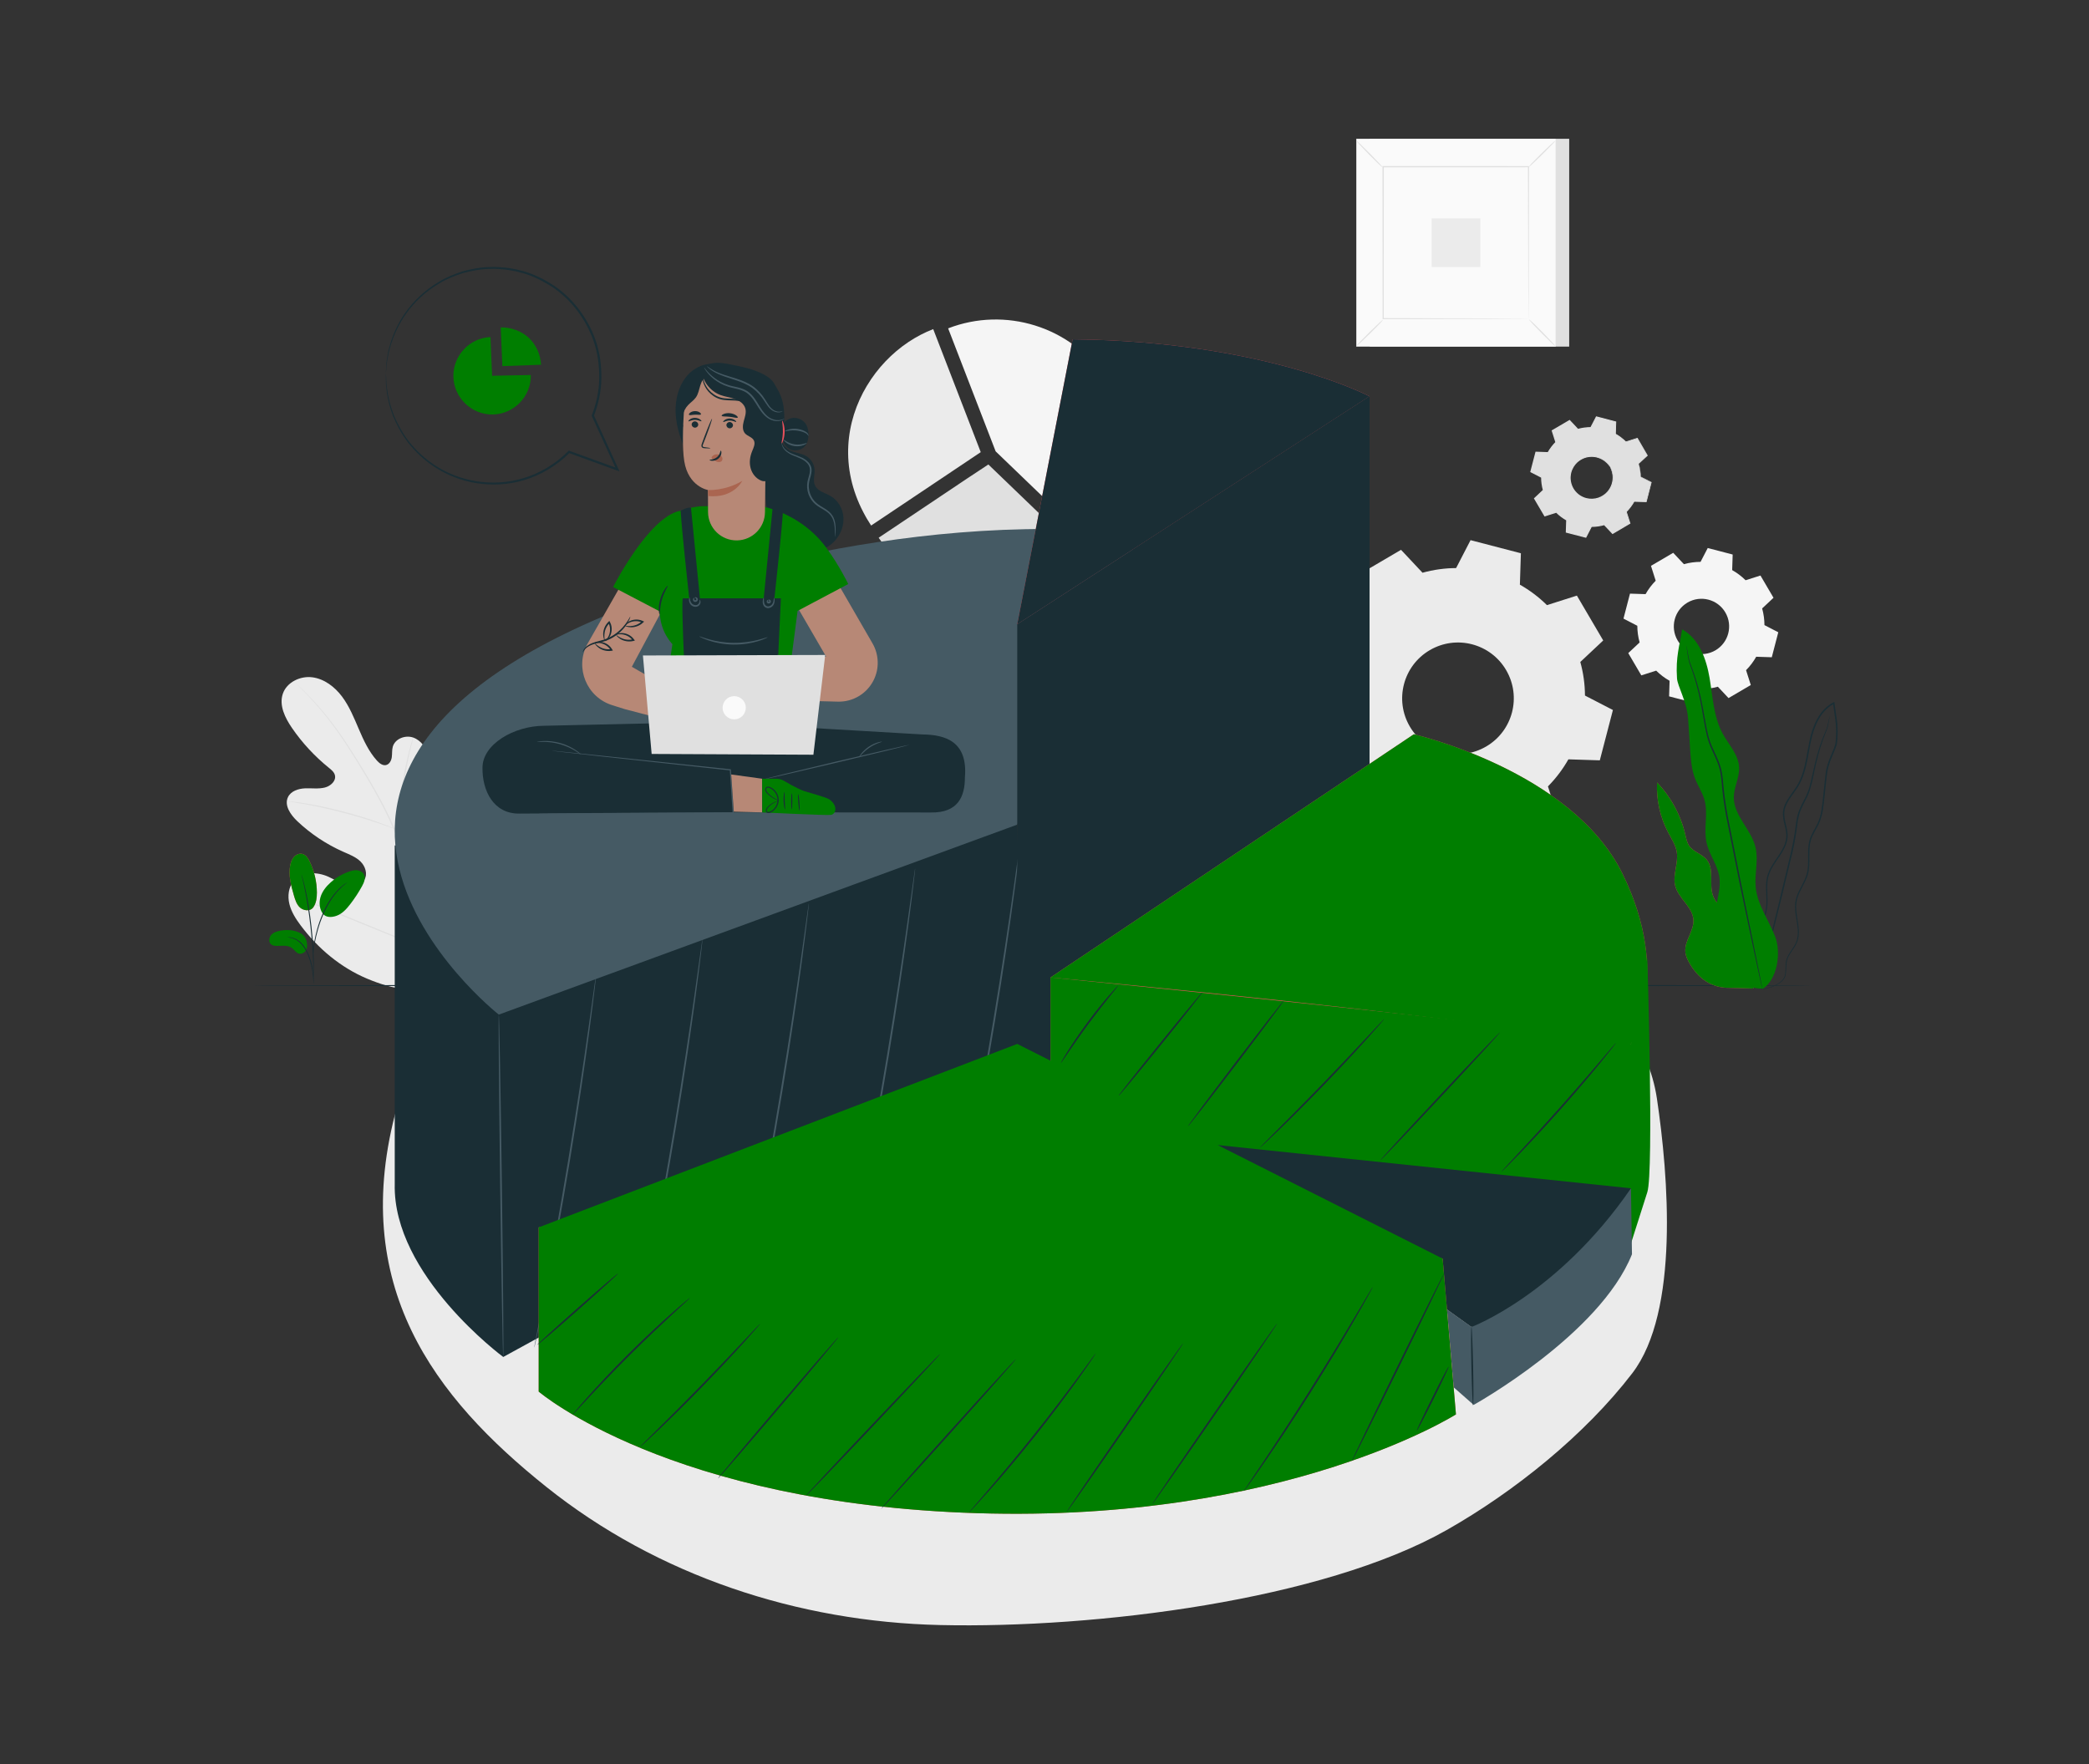 <?xml version="1.0" encoding="UTF-8"?>
<svg id="Layer_1" data-name="Layer 1" xmlns="http://www.w3.org/2000/svg" viewBox="0 0 752 635">
  <rect x="0" y="0" width="752" height="635" fill="#333333" stroke="none"/>
  <defs>
    <style>
      .cls-1 {
        fill: #e8505b;
      }

      .cls-2 {
        fill: #fafafa;
      }

      .cls-3 {
        fill: #aa6550;
      }

      .cls-4 {
        fill: #e0e0e0;
      }

      .cls-5 {
        fill: #455a64;
      }

      .cls-6 {
        fill: #007e00;
      }

      .cls-7 {
        fill: #b78876;
      }

      .cls-8 {
        fill: #1a2e35;
      }

      .cls-9, .cls-10 {
        fill: #ebebeb;
      }

      .cls-9, .cls-11 {
        fill-rule: evenodd;
      }

      .cls-11, .cls-12 {
        fill: #f5f5f5;
      }
    </style>
  </defs>
  <g>
    <g>
      <path class="cls-4" d="M348.25,172.18l-31.95,21.39c6.29,9.41,16.39,16.58,27.79,19.66,13.44,3.62,28.68,1.56,41.65-9.18,1.42-1.17,2.81-2.44,4.17-3.83.03-.03.07-.06.1-.1h0s-34.22-32.92-34.22-32.92l-7.54,4.98Z"/>
      <path class="cls-10" d="M312.07,138.86c-7.72,12.85-9.73,29.46-1.24,45.62.23.43.46.86.7,1.3.15.27.3.55.46.82.46.79.95,1.58,1.47,2.37.02.04.04.07.07.11,0,0,0,0,0,0,.02.03.04.07.06.1h0s0,0,0,0l31.95-21.39,7.51-5.03-17.09-44.24-.02-.05h0c-3.1,1.2-6.08,2.76-8.89,4.63-5.99,4-11.17,9.42-14.97,15.76Z"/>
    </g>
    <path class="cls-12" d="M358.43,162.49l34.22,32.92c15.08-15.65,17.88-40.18,5.41-59.08-12.54-18.99-36.37-26.03-56.75-18.13l17.09,44.24"/>
  </g>
  <g>
    <path class="cls-10" d="M160.49,354.98c16.53-9.79,21.5-29.73,22.14-47.91.11-3.04.66-6.21-.61-8.96-1.28-2.76-4.55-4.81-7.39-3.72-2.35.9-3.53,3.45-4.95,5.53-1.9,2.76-4.59,4.97-7.67,6.29-2.02.87-4.48,1.31-6.34.13-2.55-1.62-2.61-5.25-2.38-8.27.43-5.61.85-11.22,1.28-16.83.23-3.01.45-6.09-.3-9.01-.75-2.92-2.66-5.72-5.51-6.73-2.85-1-6.55.4-7.37,3.31-.34,1.21-.18,2.5-.35,3.74-.17,1.24-.86,2.59-2.09,2.85-1.24.27-2.4-.67-3.26-1.61-2.94-3.26-4.8-7.32-6.53-11.36-1.73-4.03-3.39-8.15-6.02-11.67-2.63-3.51-6.4-6.41-10.75-6.96-4.35-.55-9.2,1.8-10.59,5.96-1.4,4.17.81,8.65,3.3,12.28,3.7,5.38,8.18,10.22,13.26,14.32.92.74,1.91,1.54,2.2,2.68.52,2.05-1.54,3.92-3.6,4.44-2.33.59-4.78.19-7.18.3-2.4.11-5.05.97-6.1,3.13-1.46,2.99.92,6.4,3.34,8.69,4.85,4.59,10.49,8.33,16.59,11.03,2.19.97,4.5,1.84,6.2,3.52,1.7,1.68,2.61,4.46,1.37,6.51-1.24,2.05-4.1,2.53-6.42,1.94-2.32-.59-4.34-2-6.52-2.99-4.09-1.85-9.52-1.94-12.46,1.45-1.93,2.23-2.31,5.49-1.61,8.36.7,2.86,2.34,5.4,4.11,7.76,6.18,8.25,14.35,15.1,23.85,19.1,9.5,4,18.45,5.52,28.36,2.7"/>
    <path class="cls-4" d="M156.48,343.29c-2.07-9.34-5.2-19.39-8.84-29.8-.92-2.6-1.83-5.16-2.72-7.69-.9-2.52-1.79-5.03-2.82-7.42-2.03-4.8-4.35-9.26-6.69-13.43-2.34-4.17-4.71-8.04-6.95-11.65-2.25-3.6-4.41-6.92-6.52-9.86-4.19-5.9-8.12-10.26-10.95-13.15-1.41-1.45-2.54-2.54-3.32-3.27-.38-.35-.67-.62-.89-.82-.2-.18-.31-.27-.31-.27,0,0,.09.11.28.3.21.21.49.49.86.86.75.75,1.86,1.86,3.25,3.32,2.78,2.92,6.67,7.3,10.81,13.21,2.08,2.95,4.22,6.27,6.46,9.88,2.23,3.61,4.58,7.49,6.91,11.66,2.32,4.16,4.63,8.62,6.64,13.39,1.02,2.38,1.9,4.87,2.8,7.4.9,2.53,1.8,5.1,2.72,7.69,3.64,10.4,6.77,20.43,8.86,29.74"/>
    <path class="cls-4" d="M141.99,298.32s.16-.45.37-1.27c.21-.82.48-2.02.8-3.51.63-2.97,1.37-7.1,2.17-11.66.8-4.56,1.61-8.67,2.3-11.62.34-1.48.63-2.67.85-3.49.21-.82.31-1.28.28-1.29-.03,0-.19.43-.45,1.24-.27.81-.61,1.99-.99,3.46-.78,2.94-1.63,7.05-2.44,11.62-.79,4.52-1.5,8.61-2.03,11.68-.26,1.43-.48,2.62-.65,3.53-.15.83-.22,1.3-.19,1.31Z"/>
    <path class="cls-4" d="M103.25,288.39s.14.05.4.09c.32.05.7.11,1.16.18,1,.15,2.45.37,4.24.69,3.57.62,8.47,1.66,13.82,3.04,5.35,1.39,10.14,2.86,13.57,4.03,1.72.57,3.1,1.07,4.05,1.41.44.15.8.28,1.1.39.25.08.39.12.4.11,0-.01-.12-.08-.36-.19-.29-.13-.65-.28-1.07-.47-.94-.39-2.3-.94-4.01-1.55-3.41-1.25-8.2-2.77-13.57-4.16-5.37-1.39-10.29-2.37-13.89-2.91-1.79-.28-3.25-.45-4.27-.55-.46-.04-.85-.07-1.17-.09-.27-.02-.41-.02-.41,0Z"/>
    <path class="cls-4" d="M156.1,342.53s.11-.15.29-.46c.2-.35.45-.8.76-1.36.66-1.18,1.56-2.92,2.66-5.07,2.19-4.31,5.04-10.35,8.09-17.07,3.06-6.71,5.85-12.77,7.97-17.11,1.05-2.13,1.9-3.87,2.53-5.13.28-.57.51-1.03.68-1.4.15-.32.23-.5.21-.5-.01,0-.11.15-.29.46-.2.35-.45.8-.76,1.36-.66,1.18-1.56,2.92-2.66,5.07-2.19,4.31-5.04,10.35-8.09,17.07-3.06,6.71-5.85,12.77-7.97,17.11-1.05,2.13-1.9,3.87-2.53,5.13-.28.57-.51,1.03-.68,1.4-.15.32-.23.49-.21.5Z"/>
    <path class="cls-4" d="M105.1,322.36s.17.1.51.24c.38.15.88.35,1.48.6,1.34.53,3.2,1.26,5.47,2.15,4.61,1.82,10.95,4.42,17.95,7.31,7,2.89,13.37,5.44,18.01,7.19,2.32.88,4.21,1.57,5.52,2.02.62.21,1.12.38,1.51.52.35.11.53.16.54.15,0-.01-.17-.1-.51-.24-.38-.15-.87-.35-1.48-.59-1.34-.53-3.2-1.26-5.47-2.15-4.61-1.82-10.95-4.42-17.96-7.31-7-2.89-13.36-5.44-18.01-7.19-2.32-.88-4.21-1.57-5.52-2.02-.62-.21-1.12-.38-1.51-.52-.35-.11-.53-.16-.54-.15Z"/>
  </g>
  <path class="cls-10" d="M142.96,398.28c-17.85,64.47,13.65,104.94,53.69,136.94,40.04,32,90.57,48.6,141.82,49.75,56.04,1.26,137.74-8.92,182.33-34.21,24.33-13.8,49.74-34.22,66.77-56.41,17.04-22.19,13.01-71.23,8.89-98.9-5.95-39.93-53.2-65.15-91.72-77.25-38.52-12.1-80.11-8.6-120.01-2.45"/>
  <g>
    <path class="cls-11" d="M634.34,219.02c.55,1.98.82,3.99.83,6l4.98,2.58-2.34,8.99-5.61-.18c-.98,1.75-2.2,3.37-3.65,4.83l1.7,5.35-8.01,4.7-3.84-4.09c-1.98.55-3.99.82-6,.83l-2.58,4.98-8.98-2.34.18-5.61c-1.74-.98-3.37-2.2-4.83-3.65l-5.35,1.7-4.7-8.01,4.09-3.84c-.55-1.98-.82-3.99-.83-6l-4.98-2.58,2.34-8.99,5.61.18c.98-1.74,2.2-3.37,3.65-4.83l-1.7-5.35,8.01-4.7,3.84,4.09c1.98-.55,3.99-.82,6-.83l2.58-4.98,8.98,2.34-.18,5.61c1.74.98,3.37,2.2,4.83,3.65l5.35-1.7,4.7,8.01-4.09,3.84h0ZM621.09,220.46c-2.78-4.74-8.89-6.33-13.63-3.55-4.74,2.79-6.33,8.89-3.55,13.63,2.78,4.74,8.89,6.33,13.63,3.55,4.74-2.79,6.33-8.89,3.55-13.63Z"/>
    <path class="cls-9" d="M568.88,238.29c1.11,3.99,1.66,8.05,1.68,12.09l10.06,5.2-4.72,18.12-11.31-.36c-1.99,3.52-4.45,6.8-7.36,9.74l3.43,10.78-16.15,9.48-7.74-8.25c-3.99,1.11-8.05,1.66-12.09,1.68l-5.2,10.05-18.12-4.72.36-11.31c-3.52-1.99-6.8-4.45-9.74-7.36l-10.78,3.43-9.48-16.15,8.25-7.74c-1.11-3.99-1.66-8.05-1.68-12.09l-10.06-5.2,4.72-18.12,11.31.36c1.99-3.52,4.45-6.8,7.36-9.74l-3.43-10.78,16.15-9.48,7.74,8.25c3.99-1.11,8.05-1.66,12.09-1.68l5.2-10.05,18.12,4.72-.36,11.31c3.52,1.99,6.8,4.45,9.74,7.36l10.78-3.43,9.48,16.15-8.25,7.74h0ZM542.17,241.2c-5.62-9.57-17.93-12.77-27.5-7.15-9.57,5.62-12.77,17.93-7.15,27.5,5.62,9.57,17.93,12.77,27.5,7.15,9.57-5.62,12.77-17.93,7.15-27.5Z"/>
    <g>
      <path class="cls-4" d="M589.91,166.98c.43,1.54.64,3.1.65,4.66l3.87,2-1.82,6.98-4.36-.14c-.77,1.36-1.71,2.62-2.84,3.75l1.32,4.15-6.22,3.65-2.98-3.18c-1.54.43-3.1.64-4.66.65l-2,3.87-6.98-1.82.14-4.36c-1.36-.77-2.62-1.71-3.75-2.84l-4.16,1.32-3.65-6.22,3.18-2.98c-.43-1.54-.64-3.1-.65-4.66l-3.87-2,1.82-6.98,4.36.14c.77-1.36,1.71-2.62,2.84-3.75l-1.32-4.16,6.22-3.65,2.98,3.18c1.54-.43,3.1-.64,4.66-.65l2-3.87,6.98,1.82-.14,4.36c1.36.77,2.62,1.71,3.75,2.84l4.16-1.32,3.65,6.22-3.18,2.98h0ZM579.61,168.11c-2.16-3.69-6.91-4.92-10.6-2.76-3.69,2.16-4.92,6.91-2.76,10.6,2.16,3.69,6.91,4.92,10.6,2.76,3.69-2.16,4.92-6.91,2.76-10.6Z"/>
      <path class="cls-4" d="M579.61,168.11s.44.54.83,1.73c.38,1.16.63,3.08-.21,5.19-.42,1.04-1.09,2.11-2.1,2.98-1,.86-2.28,1.57-3.76,1.83-.73.15-1.51.18-2.28.09-.78-.07-1.56-.27-2.31-.6-1.51-.62-2.83-1.79-3.72-3.27-.86-1.5-1.23-3.23-1.04-4.84.08-.81.29-1.59.6-2.31.31-.72.71-1.38,1.19-1.95.95-1.16,2.2-1.93,3.43-2.39,1.25-.45,2.51-.52,3.62-.38,2.25.3,3.8,1.45,4.63,2.35.84.92,1.1,1.57,1.1,1.57-.05.03-.36-.59-1.23-1.45-.85-.84-2.38-1.91-4.54-2.16-1.07-.11-2.28-.03-3.46.41-1.17.45-2.36,1.19-3.24,2.3-.46.54-.83,1.17-1.12,1.85-.3.68-.49,1.42-.56,2.19-.17,1.53.18,3.16.99,4.57.84,1.4,2.09,2.5,3.51,3.09.7.31,1.44.5,2.18.58.73.08,1.47.06,2.16-.08,1.4-.23,2.63-.9,3.59-1.71.97-.82,1.63-1.83,2.05-2.82.84-2.01.65-3.87.33-5.02-.33-1.17-.71-1.75-.67-1.78Z"/>
      <path class="cls-4" d="M589.91,166.98s.06-.07.19-.2c.14-.14.34-.33.59-.58.55-.52,1.33-1.28,2.35-2.26v.09c-.96-1.59-2.2-3.68-3.7-6.2l.13.05c-1.26.41-2.65.86-4.15,1.34l-.07.02-.06-.06c-1.05-1.03-2.29-1.99-3.73-2.8l-.08-.04v-.09c.04-1.36.08-2.83.13-4.36l.12.16c-2.2-.57-4.54-1.17-6.99-1.8l.2-.09c-.62,1.2-1.3,2.52-2,3.88l-.05.1h-.11c-1.45,0-3.04.21-4.61.65l-.11.03-.08-.08c-.93-.98-1.95-2.07-2.99-3.17l.24.04c-1.95,1.15-4.06,2.39-6.22,3.66l.09-.24c.41,1.29.87,2.71,1.33,4.15l.04.12-.09.09c-1.03,1.04-2.01,2.3-2.8,3.71l-.06.11h-.13c-1.37-.05-2.86-.09-4.36-.14l.22-.16c-.57,2.21-1.19,4.58-1.81,6.98l-.11-.25c1.22.63,2.54,1.32,3.88,2l.12.06v.13c0,1.48.21,3.06.64,4.6h0s.04.13.04.13l-.1.09c-1.07,1-2.13,2-3.18,2.98l.04-.27c1.23,2.1,2.45,4.18,3.65,6.22l-.26-.1c1.4-.44,2.78-.88,4.16-1.32l.13-.04.09.09c1.12,1.11,2.37,2.05,3.71,2.8l.11.06v.13c-.05,1.47-.1,2.93-.15,4.36l-.16-.21c2.38.62,4.71,1.23,6.98,1.82l-.23.1c.68-1.31,1.35-2.6,2.01-3.87l.06-.11h.12c1.59,0,3.14-.23,4.61-.63l.11-.03.08.08c1.02,1.09,2.01,2.15,2.98,3.18l-.23-.03c2.19-1.28,4.26-2.49,6.23-3.64l-.08.2c-.46-1.46-.89-2.83-1.31-4.16l-.03-.09.07-.07c1.17-1.18,2.09-2.44,2.82-3.71l.04-.08h.09c1.58.06,3.01.11,4.36.16l-.13.1c.72-2.7,1.33-5,1.85-6.98l.05.11c-1.54-.81-2.81-1.47-3.86-2.03l-.04-.02v-.04c0-1.59-.19-2.75-.34-3.52-.08-.37-.14-.65-.18-.86-.05-.2-.06-.29-.06-.28,0,0,.04.1.09.28.05.19.13.47.22.85.17.76.38,1.94.41,3.53l-.04-.06c1.06.54,2.33,1.19,3.89,1.98l.07.04-.02.08c-.5,1.98-1.09,4.28-1.79,6.99l-.03.1h-.11c-1.35-.04-2.78-.08-4.36-.13l.13-.07c-.73,1.3-1.66,2.59-2.85,3.79l.04-.16c.42,1.32.86,2.69,1.33,4.15l.04.13-.12.07c-1.97,1.16-4.03,2.38-6.22,3.67l-.13.07-.1-.11c-.97-1.03-1.96-2.09-2.99-3.17l.19.05c-1.5.42-3.09.65-4.71.66l.18-.11c-.65,1.27-1.32,2.56-2,3.88l-.07.14-.16-.04c-2.27-.59-4.6-1.19-6.99-1.81l-.16-.04v-.17c.05-1.43.09-2.89.14-4.36l.11.19c-1.37-.77-2.66-1.73-3.8-2.87l.22.05c-1.37.44-2.76.88-4.15,1.32l-.17.05-.09-.15c-1.2-2.04-2.42-4.12-3.66-6.22l-.09-.15.13-.12c1.05-.99,2.11-1.98,3.18-2.98l-.06.22h0c-.44-1.58-.65-3.21-.65-4.72l.12.2c-1.33-.69-2.65-1.37-3.87-2l-.16-.08.04-.17c.63-2.4,1.24-4.77,1.82-6.98l.04-.17h.17c1.5.05,2.99.1,4.36.15l-.19.11c.81-1.44,1.82-2.74,2.87-3.8l-.05.21c-.46-1.44-.91-2.86-1.32-4.16l-.05-.16.14-.08c2.16-1.27,4.27-2.5,6.23-3.65l.14-.08.11.12c1.04,1.11,2.06,2.2,2.98,3.18l-.19-.05c1.6-.45,3.23-.64,4.71-.65l-.16.1c.7-1.35,1.39-2.67,2.01-3.87l.06-.12.13.04c2.45.64,4.78,1.26,6.98,1.83l.12.03v.13c-.06,1.53-.11,3-.15,4.36l-.07-.13c1.46.83,2.72,1.82,3.77,2.87l-.13-.03c1.5-.47,2.9-.91,4.16-1.31l.09-.03.04.08c1.47,2.54,2.69,4.65,3.62,6.24l.03.05-.04.04c-1.03.95-1.83,1.68-2.38,2.19-.26.24-.47.42-.62.56-.14.13-.22.19-.22.19Z"/>
    </g>
  </g>
  <g>
    <rect class="cls-4" x="493.11" y="49.96" width="71.77" height="74.81"/>
    <g>
      <rect class="cls-2" x="488.25" y="49.96" width="71.77" height="74.81"/>
      <path class="cls-4" d="M560.04,124.79h-71.81V49.94h71.81v74.86ZM488.27,124.75h71.72V49.98h-71.72v74.77Z"/>
    </g>
    <rect class="cls-2" x="497.9" y="60.01" width="52.47" height="54.7"/>
    <path class="cls-4" d="M497.9,115.08s-.46.62-1.29,1.51c-.84.88-2.02,2.08-3.34,3.38-1.32,1.3-2.53,2.46-3.43,3.28-.89.82-1.47,1.31-1.52,1.26s.45-.61,1.29-1.5c.84-.88,2.02-2.08,3.34-3.39,1.32-1.3,2.54-2.46,3.43-3.29.89-.82,1.47-1.31,1.51-1.26Z"/>
    <path class="cls-4" d="M550.37,114.94s.62.46,1.51,1.29c.88.84,2.08,2.02,3.38,3.34,1.3,1.32,2.46,2.53,3.28,3.43.82.89,1.31,1.47,1.26,1.52s-.61-.45-1.5-1.29c-.88-.84-2.08-2.02-3.39-3.34-1.3-1.32-2.46-2.54-3.29-3.43-.82-.89-1.31-1.47-1.26-1.51Z"/>
    <path class="cls-4" d="M550.23,60.16s.46-.62,1.29-1.51c.84-.88,2.02-2.08,3.34-3.38,1.32-1.3,2.53-2.46,3.43-3.28.89-.82,1.47-1.31,1.52-1.26.05.05-.45.61-1.29,1.5-.84.88-2.02,2.08-3.34,3.39-1.32,1.3-2.54,2.46-3.43,3.29-.89.82-1.47,1.31-1.51,1.26Z"/>
    <path class="cls-4" d="M497.75,60.29s-.62-.46-1.51-1.29c-.88-.84-2.08-2.02-3.38-3.34-1.3-1.32-2.46-2.53-3.28-3.43-.82-.89-1.31-1.47-1.26-1.52.05-.05.61.45,1.5,1.29.88.84,2.08,2.02,3.39,3.34,1.3,1.32,2.46,2.54,3.29,3.43.82.89,1.31,1.47,1.26,1.51Z"/>
    <path class="cls-4" d="M550.23,114.71s0-.09-.01-.27c0-.19,0-.44-.01-.76,0-.69-.01-1.67-.02-2.95-.01-2.59-.03-6.36-.05-11.15-.02-9.58-.06-23.23-.1-39.57l.2.2c-15.28,0-33.21.02-52.32.03h0l.23-.23c-.01,20.08-.02,38.86-.03,54.7l-.2-.2c15.68.04,28.74.08,37.89.1,4.57.02,8.17.04,10.64.05,1.22,0,2.16.02,2.82.02.31,0,.55,0,.73.01.16,0,.25,0,.25.01,0,0-.07,0-.23.01-.17,0-.41,0-.71.01-.65,0-1.57.01-2.78.02-2.46.01-6.04.03-10.6.05-9.18.02-22.28.06-38.02.1h-.2s0-.2,0-.2c0-15.84-.02-34.62-.03-54.7v-.23s.23,0,.23,0h0c19.11.01,37.05.02,52.32.03h.2s0,.2,0,.2c-.04,16.39-.08,30.09-.1,39.7-.02,4.77-.04,8.52-.05,11.1-.01,1.26-.02,2.24-.02,2.91,0,.32,0,.56-.01.74,0,.16,0,.25-.01.24Z"/>
    <rect class="cls-10" x="515.38" y="78.61" width="17.51" height="17.51"/>
  </g>
  <path class="cls-8" d="M652.81,354.78c0,.17-125.89.31-281.14.31s-281.17-.14-281.17-.31,125.86-.31,281.17-.31,281.14.14,281.14.31Z"/>
  <g>
    <g>
      <g>
        <path class="cls-8" d="M181.16,488.47s-39.84-29.41-39.06-62.23v-121.88s224.1-7.52,224.1-7.52l2.28,89.01-187.32,102.62Z"/>
        <path class="cls-5" d="M181.16,488.47c-.17,0-.67-27.59-1.11-61.61-.44-34.04-.66-61.63-.49-61.63.17,0,.67,27.58,1.11,61.62.44,34.03.66,61.62.49,61.62Z"/>
        <path class="cls-5" d="M192.33,485.04s0-.12.04-.35c.05-.26.1-.6.18-1.02.18-.94.42-2.24.74-3.91.66-3.44,1.6-8.33,2.75-14.36,2.31-12.13,5.38-28.91,8.46-47.49,3.08-18.59,5.59-35.46,7.32-47.69.85-6.08,1.54-11.02,2.03-14.48.24-1.68.43-2.99.56-3.94.07-.42.12-.76.16-1.02.04-.23.07-.35.08-.35.01,0,0,.12-.01.35-.03.27-.06.61-.1,1.03-.11.95-.26,2.27-.45,3.95-.4,3.43-1.02,8.39-1.83,14.51-1.62,12.24-4.06,29.13-7.14,47.73-3.08,18.59-6.22,35.36-8.64,47.47-1.21,6.06-2.22,10.95-2.95,14.33-.36,1.65-.65,2.95-.85,3.89-.1.41-.18.75-.24,1.01-.06.23-.09.34-.1.34Z"/>
        <path class="cls-5" d="M230.59,472.45s0-.12.04-.35c.05-.26.1-.6.18-1.02.18-.94.42-2.24.74-3.91.66-3.44,1.6-8.33,2.75-14.36,2.31-12.13,5.38-28.91,8.46-47.49,3.08-18.59,5.59-35.46,7.32-47.69.85-6.08,1.54-11.02,2.03-14.48.24-1.68.43-2.99.56-3.94.07-.42.12-.76.16-1.02.04-.23.07-.35.08-.35s0,.12-.01.35c-.03.27-.06.61-.1,1.03-.11.95-.26,2.27-.45,3.95-.4,3.43-1.02,8.39-1.83,14.51-1.62,12.24-4.06,29.13-7.14,47.73-3.08,18.59-6.22,35.36-8.64,47.47-1.21,6.06-2.22,10.95-2.95,14.33-.36,1.65-.65,2.95-.85,3.89-.1.41-.18.75-.24,1.01-.06.23-.09.34-.1.34Z"/>
        <path class="cls-5" d="M268.85,459.86s0-.12.04-.35c.05-.26.1-.6.18-1.02.18-.94.42-2.24.74-3.91.66-3.44,1.6-8.33,2.75-14.36,2.31-12.13,5.38-28.91,8.46-47.49,3.08-18.59,5.59-35.46,7.32-47.69.85-6.08,1.54-11.02,2.03-14.48.24-1.68.43-2.99.56-3.94.07-.42.12-.76.16-1.02.04-.23.07-.35.08-.35.01,0,0,.12-.01.35-.03.27-.06.61-.1,1.03-.11.95-.26,2.27-.45,3.95-.4,3.43-1.02,8.39-1.83,14.51-1.62,12.24-4.06,29.13-7.14,47.73-3.08,18.59-6.22,35.36-8.64,47.47-1.21,6.06-2.22,10.95-2.95,14.33-.36,1.65-.65,2.95-.85,3.89-.1.41-.18.75-.24,1.01-.06.23-.09.34-.1.34Z"/>
        <path class="cls-5" d="M307.11,447.27s0-.12.04-.35c.05-.26.1-.6.18-1.02.18-.94.42-2.24.74-3.91.66-3.44,1.6-8.33,2.75-14.36,2.31-12.13,5.38-28.91,8.46-47.49,3.08-18.59,5.59-35.46,7.32-47.69.85-6.08,1.54-11.02,2.03-14.48.24-1.68.43-2.99.56-3.94.07-.42.12-.76.16-1.02.04-.23.07-.35.08-.35.01,0,0,.12-.01.35-.03.27-.06.61-.1,1.03-.11.95-.26,2.27-.45,3.95-.4,3.43-1.02,8.39-1.83,14.51-1.62,12.24-4.06,29.13-7.14,47.73-3.08,18.59-6.22,35.36-8.64,47.47-1.21,6.06-2.22,10.95-2.95,14.33-.36,1.65-.65,2.95-.85,3.89-.1.41-.18.75-.24,1.01-.06.23-.09.34-.1.34Z"/>
        <path class="cls-5" d="M345.37,434.68s0-.12.04-.35c.05-.26.1-.6.18-1.02.18-.94.42-2.24.74-3.91.66-3.44,1.6-8.33,2.75-14.36,2.31-12.13,5.38-28.91,8.46-47.49,3.08-18.59,5.59-35.46,7.32-47.69.85-6.08,1.54-11.02,2.03-14.48.24-1.68.43-2.99.56-3.94.07-.42.12-.76.16-1.02.04-.23.07-.35.08-.35s0,.12-.01.35c-.03.27-.06.61-.1,1.03-.11.95-.26,2.27-.45,3.95-.4,3.43-1.02,8.39-1.83,14.51-1.62,12.24-4.06,29.13-7.14,47.73-3.08,18.59-6.22,35.36-8.64,47.47-1.21,6.06-2.22,10.95-2.95,14.33-.36,1.65-.65,2.95-.85,3.89-.1.41-.18.75-.24,1.01-.06.23-.09.34-.1.34Z"/>
      </g>
      <path class="cls-5" d="M179.56,365.23s-114.05-89.59,55.83-150.45c0,0,86.14-32.14,174.67-22.57l-43.87,104.63-186.63,68.39Z"/>
    </g>
    <g>
      <g>
        <path class="cls-1" d="M386.13,122.14l-19.94,102.58,126.81-82.06s-37.49-19.83-106.87-20.52Z"/>
        <polygon class="cls-8" points="366.19 414.7 366.19 224.72 493.01 142.65 493.01 322.03 366.19 414.7"/>
      </g>
      <path class="cls-8" d="M386.13,122.14l-19.94,102.58,126.81-82.06s-37.49-19.83-106.87-20.52Z"/>
    </g>
    <g>
      <g>
        <path class="cls-1" d="M378.16,416.13v-64.28s207.37,20.52,208.96,23.94c1.6,3.42,0,71.81,0,71.81l-208.96-31.46Z"/>
        <path class="cls-1" d="M378.16,351.85l130.8-87.54s56.63,12.99,74.97,49.92c18.34,36.93,3.19,61.55,3.19,61.55l-208.96-23.94Z"/>
        <path class="cls-6" d="M378.16,351.85l130.8-87.54s56.63,12.99,74.97,49.92c18.34,36.93,3.19,61.55,3.19,61.55-61.41-8.99-132.59-16.78-208.96-23.94Z"/>
        <path class="cls-6" d="M593,344.86s2.39,76.89,0,84.3c-2.39,7.41-5.88,18.44-5.88,18.44v-71.81l5.88-30.93Z"/>
        <path class="cls-6" d="M378.16,416.13v-64.28s207.37,20.52,208.96,23.94c1.6,3.42,0,71.81,0,71.81l-208.96-31.46Z"/>
        <path class="cls-8" d="M540.06,371.52c.12.12-9.45,10.56-21.38,23.32-11.94,12.76-21.71,23.01-21.83,22.9-.12-.12,9.45-10.56,21.38-23.32,11.93-12.76,21.71-23.01,21.83-22.89Z"/>
        <path class="cls-8" d="M581.75,375.36s-.1.2-.35.53c-.29.38-.66.86-1.1,1.44-.97,1.24-2.39,3.02-4.17,5.2-3.56,4.36-8.58,10.3-14.28,16.72-5.71,6.42-11.02,12.1-14.93,16.15-1.95,2.02-3.55,3.65-4.67,4.75-.52.51-.95.93-1.3,1.26-.3.28-.47.43-.48.41-.02-.01.12-.19.39-.5.33-.36.73-.8,1.22-1.34,1.13-1.22,2.66-2.87,4.53-4.89,3.83-4.12,9.08-9.85,14.79-16.26,5.7-6.42,10.76-12.31,14.41-16.59,1.78-2.09,3.24-3.81,4.32-5.07.48-.55.87-1,1.19-1.37.28-.31.43-.46.45-.45Z"/>
        <path class="cls-8" d="M498.3,366.77s-.12.2-.39.53c-.32.38-.72.85-1.21,1.43-1.06,1.24-2.63,3.01-4.58,5.18-3.9,4.34-9.37,10.26-15.56,16.66-6.19,6.4-11.91,12.08-16.11,16.13-2.1,2.02-3.81,3.65-5.01,4.75-.56.51-1.02.93-1.39,1.26-.32.28-.5.43-.51.41-.01-.02.13-.19.43-.5.35-.36.78-.8,1.31-1.35,1.21-1.22,2.86-2.87,4.87-4.89,4.12-4.13,9.79-9.85,15.98-16.24,6.18-6.4,11.7-12.27,15.68-16.53,1.95-2.08,3.55-3.79,4.72-5.04.53-.55.96-1,1.3-1.36.3-.31.47-.46.48-.44Z"/>
        <path class="cls-8" d="M462.16,360.16c.14.1-7.49,10.34-17.03,22.85-9.55,12.52-17.39,22.58-17.53,22.48-.14-.1,7.49-10.33,17.03-22.86,9.54-12.52,17.39-22.58,17.53-22.48Z"/>
        <path class="cls-8" d="M432.84,357.19c.13.11-6.54,8.58-14.91,18.92-8.37,10.34-15.26,18.63-15.4,18.53-.13-.11,6.54-8.58,14.91-18.92,8.37-10.34,15.26-18.63,15.39-18.53Z"/>
      </g>
      <path class="cls-8" d="M402.53,354.78s-.26.42-.8,1.11c-.63.79-1.41,1.76-2.33,2.9-1.97,2.45-4.66,5.86-7.51,9.71-2.85,3.85-5.32,7.42-7.09,10.02-.83,1.21-1.53,2.24-2.1,3.08-.5.72-.79,1.11-.83,1.09-.04-.02.19-.46.63-1.22.44-.77,1.09-1.86,1.93-3.19,1.68-2.67,4.1-6.28,6.96-10.15,2.86-3.86,5.61-7.24,7.67-9.62,1.03-1.19,1.88-2.14,2.49-2.78.6-.64.95-.98.98-.95Z"/>
    </g>
    <g>
      <g>
        <path class="cls-5" d="M530.49,505.72s45.39-25.2,56.99-54.22l-.36-23.74-57.42,49.92-8.81-6.31,2.39,28.01,7.21,6.34Z"/>
        <path class="cls-8" d="M529.69,477.68s31.11-11.63,57.42-49.92l-148.79-15.57,91.36,65.49Z"/>
      </g>
      <path class="cls-8" d="M529.69,477.68c.17,0,.44,6.32.6,14.12.16,7.8.16,14.13-.01,14.13-.17,0-.44-6.32-.6-14.12-.16-7.8-.16-14.13.01-14.13Z"/>
    </g>
    <g>
      <g>
        <path class="cls-1" d="M193.92,441.82v59.11s47.06,40.35,157.92,43.77c110.86,3.42,172.27-35.56,172.27-35.56l-4.79-56.08-159.25-36.93-166.16,25.69Z"/>
        <path class="cls-6" d="M193.92,441.82v59.11s47.06,40.35,157.92,43.77c110.86,3.42,172.27-35.56,172.27-35.56l-4.79-56.08-159.25-36.93-166.16,25.69Z"/>
        <path class="cls-6" d="M193.92,441.82l172.27-66.04,153.13,77.28s-86.14,43.77-180.25,33.57c-93.16-10.09-145.16-44.81-145.16-44.81Z"/>
      </g>
      <path class="cls-8" d="M394.51,487.1s-.11.23-.38.65c-.31.46-.7,1.05-1.18,1.78-1.04,1.54-2.57,3.75-4.5,6.45-3.86,5.41-9.33,12.78-15.65,20.72-6.32,7.93-12.29,14.92-16.7,19.88-2.21,2.48-4.01,4.47-5.28,5.83-.6.64-1.09,1.15-1.47,1.55-.34.35-.53.53-.54.51-.02-.01.14-.22.45-.6.36-.42.82-.96,1.39-1.63,1.26-1.47,3-3.49,5.13-5.96,4.33-5.04,10.23-12.06,16.54-19.98,6.31-7.92,11.83-15.25,15.78-20.59,1.93-2.63,3.51-4.78,4.66-6.34.52-.7.95-1.27,1.28-1.71.3-.39.46-.59.48-.57Z"/>
      <path class="cls-8" d="M425.93,483.48c.14.1-9.15,13.79-20.74,30.59-11.6,16.8-21.11,30.34-21.26,30.24-.14-.1,9.15-13.79,20.75-30.59,11.6-16.8,21.11-30.33,21.25-30.24Z"/>
      <path class="cls-8" d="M459.8,476.33c.14.1-9.83,14.77-22.27,32.77-12.44,18-22.64,32.51-22.78,32.42-.14-.1,9.83-14.77,22.27-32.77,12.44-18,22.64-32.51,22.78-32.41Z"/>
      <path class="cls-8" d="M494.17,463.27s-.11.29-.38.8c-.31.56-.71,1.31-1.21,2.23-1.06,1.94-2.63,4.72-4.59,8.13-3.93,6.84-9.51,16.2-15.94,26.38-6.43,10.18-12.49,19.24-16.97,25.73-2.24,3.25-4.08,5.86-5.37,7.64-.62.85-1.12,1.53-1.5,2.05-.35.47-.54.7-.56.69s.14-.27.45-.76c.35-.53.82-1.24,1.4-2.12,1.27-1.89,3.04-4.52,5.21-7.75,4.39-6.55,10.38-15.64,16.81-25.82,6.42-10.17,12.06-19.49,16.08-26.27,1.99-3.35,3.6-6.08,4.76-8.03.54-.9.98-1.63,1.31-2.18.31-.49.47-.75.49-.74Z"/>
      <path class="cls-8" d="M519.75,458.58c.15.08-7.14,15.24-16.3,33.87-9.16,18.63-16.7,33.67-16.85,33.6-.15-.08,7.14-15.24,16.3-33.87,9.15-18.63,16.7-33.67,16.85-33.59Z"/>
      <path class="cls-8" d="M521.52,491.89c.15.08-2.31,5.32-5.49,11.72-3.19,6.4-5.89,11.52-6.04,11.45-.15-.08,2.3-5.32,5.49-11.72,3.18-6.4,5.89-11.52,6.04-11.44Z"/>
      <path class="cls-8" d="M365.74,489.18c.13.11-10.63,12.28-24.03,27.17-13.4,14.9-24.37,26.87-24.49,26.76-.13-.11,10.63-12.28,24.03-27.17,13.4-14.89,24.36-26.87,24.49-26.76Z"/>
      <path class="cls-8" d="M338.47,487.34c.12.12-10.61,11.66-23.97,25.78-13.37,14.12-24.3,25.47-24.42,25.35-.12-.12,10.61-11.66,23.97-25.78,13.36-14.12,24.3-25.47,24.42-25.35Z"/>
      <path class="cls-8" d="M301.85,481.28c.13.11-9.49,11.61-21.48,25.69-11.99,14.08-21.82,25.4-21.95,25.29-.13-.11,9.48-11.61,21.48-25.69,11.99-14.07,21.82-25.4,21.95-25.28Z"/>
      <path class="cls-8" d="M273.71,476.42s-.11.19-.38.51c-.31.37-.7.82-1.17,1.38-1.03,1.19-2.53,2.89-4.41,4.97-3.76,4.17-9.05,9.84-15.03,15.98-5.98,6.14-11.53,11.56-15.59,15.43-2.03,1.93-3.69,3.48-4.86,4.54-.54.48-.99.88-1.35,1.2-.31.27-.48.41-.5.39-.01-.02.13-.18.41-.48.34-.34.76-.77,1.27-1.29,1.18-1.17,2.77-2.75,4.72-4.68,3.99-3.95,9.48-9.42,15.46-15.55,5.97-6.13,11.3-11.76,15.15-15.84,1.88-1.99,3.42-3.63,4.56-4.84.51-.52.92-.95,1.26-1.3.29-.29.45-.44.47-.43Z"/>
      <path class="cls-8" d="M248.33,467.24s-.13.17-.42.45c-.34.32-.76.71-1.27,1.19-1.18,1.09-2.77,2.55-4.71,4.34-3.97,3.67-9.41,8.79-15.25,14.6-5.84,5.82-10.99,11.23-14.67,15.19-1.79,1.93-3.26,3.52-4.35,4.69-.48.51-.87.92-1.2,1.26-.28.28-.43.43-.45.41-.02-.01.11-.18.36-.5.3-.36.67-.8,1.11-1.34.97-1.16,2.41-2.81,4.21-4.83,3.6-4.04,8.7-9.51,14.55-15.34,5.85-5.82,11.34-10.9,15.39-14.49,2.02-1.79,3.68-3.23,4.84-4.19.54-.44.98-.81,1.35-1.11.31-.25.48-.37.5-.35Z"/>
      <path class="cls-8" d="M222.52,458.39c.11.13-6.32,5.99-14.36,13.1-8.05,7.11-14.66,12.76-14.77,12.64-.11-.13,6.32-5.99,14.36-13.1,8.04-7.11,14.66-12.76,14.77-12.63Z"/>
    </g>
  </g>
  <g>
    <path class="cls-8" d="M281.07,152.97c-1.43,3.4.28,7.78,3.63,9.32,1.72.79,3.72.89,5.38,1.8,1.81.99,3.04,2.95,3.16,5.01.1,1.89-.65,3.88.12,5.61.95,2.13,3.64,2.69,5.67,3.87,2.63,1.53,4.33,4.45,4.58,7.49.25,3.03-.89,6.11-2.89,8.4-3.67,4.21-10.26,5.54-15.27,3.07-3.5-1.73-6.05-5.01-7.57-8.6-1.52-3.59-2.09-7.51-2.46-11.39-.66-6.93-.69-13.91-.1-20.85"/>
    <path class="cls-8" d="M257.93,131.13c-4.07-.77-8.36,1.26-11.02,4.64-2.66,3.38-3.8,7.93-3.71,12.35.1,4.42,1.35,8.73,3.03,12.77.66,1.58,1.46,3.22,2.85,4.12,2.28,1.48,5.26.44,7.52-1.07,6.09-4.07,10.05-11.55,10.18-19.23.06-3.25-.57-6.59-2.27-9.28-1.7-2.69-4.58-4.64-7.62-4.59"/>
    <g>
      <g>
        <path class="cls-8" d="M332.08,264.38l-59.68-3.49c-.38-.85-.63-1.35-.63-1.35l-16.17.37-5.26-.31s-.08.16-.21.43l-54.28,1.23c-10.82.03-22.18,6.66-22.16,15.1-.12,8.03,3.8,16.74,13.49,16.51l73.96-.45,73.97.05c9.7.17,12.25-5.68,12.24-12.62,1.1-12.92-7-15.38-15.27-15.47Z"/>
        <path class="cls-5" d="M193.96,292.85s.12-.01.36-.02c.25,0,.6-.01,1.05-.02.94-.01,2.29-.03,4.03-.05,3.52-.02,8.6-.06,14.88-.1,12.62-.05,30.11-.12,49.66-.2l-.21.22c-.11-1.62-.22-3.36-.33-5.1-.23-3.58-.46-7.1-.68-10.44l.18.19c-18.17-1.97-34.23-3.72-45.77-4.97-5.74-.64-10.36-1.16-13.56-1.51-1.58-.18-2.8-.33-3.65-.43-.4-.05-.72-.09-.95-.12-.21-.03-.32-.05-.32-.05,0,0,.11,0,.32.01.23.02.55.05.95.08.85.08,2.08.2,3.66.36,3.2.33,7.83.8,13.57,1.39,11.54,1.22,27.6,2.91,45.78,4.83l.17.02v.17c.23,3.35.46,6.87.69,10.44.11,1.75.23,3.48.33,5.1v.22s-.21,0-.21,0c-19.56.03-37.05.05-49.67.07-6.29-.01-11.36-.02-14.88-.02-1.74-.01-3.09-.02-4.03-.03-.45,0-.79-.01-1.05-.02-.24,0-.36-.02-.36-.02Z"/>
        <path class="cls-5" d="M209.16,271.59c-.05.06-.79-.54-2.09-1.33-1.3-.79-3.2-1.73-5.44-2.37-2.24-.63-4.35-.84-5.87-.85-1.53-.01-2.47.1-2.48.03,0-.03.23-.08.66-.15.43-.08,1.05-.14,1.82-.17,1.55-.06,3.71.1,5.99.74,2.28.65,4.2,1.66,5.48,2.53.64.43,1.14.81,1.46,1.1.32.29.49.45.48.48Z"/>
        <path class="cls-5" d="M327.46,268.1c.03.11-11.73,2.99-26.27,6.43-14.54,3.44-26.34,6.13-26.37,6.02-.03-.11,11.73-2.99,26.27-6.43,14.53-3.44,26.34-6.13,26.36-6.02Z"/>
        <path class="cls-5" d="M317.5,266.98c.04.13-2.27.6-4.61,2.22-2.35,1.59-3.63,3.57-3.74,3.49-.04-.03.22-.55.8-1.31.58-.75,1.5-1.7,2.7-2.53,1.2-.82,2.42-1.34,3.33-1.6.91-.27,1.5-.32,1.51-.27Z"/>
      </g>
      <g>
        <polygon class="cls-7" points="263.22 278.79 274.37 280.32 274.4 292.43 264.15 292.19 263.22 278.79"/>
        <g>
          <path class="cls-6" d="M274.37,280.32h5.01c.97-.02,1.93.24,2.78.72l2.65,1.52c.87.5,3.67,1.89,4.62,2.19,3.05.97,8.18,2.27,9.26,3.1,3.09,2.37,2.16,5.18.47,5.48-1.49.26-24.75-.9-24.75-.9l-.03-12.11Z"/>
          <path class="cls-8" d="M282.62,291.41c-.11.02-.49-1.37-.55-3.15-.06-1.78.23-3.19.34-3.18.12.02.01,1.43.08,3.16.05,1.73.25,3.14.13,3.16Z"/>
          <path class="cls-8" d="M285,291.33c-.12,0-.2-1.3-.19-2.89,0-1.6.11-2.89.22-2.89.12,0,.2,1.29.19,2.89,0,1.6-.11,2.89-.22,2.89Z"/>
          <path class="cls-8" d="M287.81,291.81c-.11,0-.32-1.32-.45-2.96-.13-1.65-.15-2.99-.03-3,.11,0,.32,1.32.45,2.96.13,1.65.15,2.99.03,3Z"/>
          <path class="cls-8" d="M280.45,288.19s-.39-.05-1.03-.32c-.64-.27-1.55-.73-2.51-1.54-.24-.2-.48-.42-.72-.67-.24-.25-.49-.53-.64-.9-.15-.37-.16-.86.14-1.24.15-.19.39-.32.62-.34.24-.03.47.01.68.07,1.63.55,3.03,2.14,3.29,4.11.25,1.99-.81,3.84-2.21,4.76-.35.23-.72.44-1.15.52-.21.04-.43.04-.65-.03-.22-.07-.41-.24-.51-.44-.2-.44-.02-.85.14-1.15.18-.32.42-.56.64-.78.9-.88,1.82-1.36,2.46-1.62.65-.26,1.03-.32,1.04-.3.01.03-.36.15-.97.44-.61.3-1.47.81-2.32,1.68-.21.22-.42.45-.57.72-.15.27-.24.6-.12.84.12.26.44.34.78.27.34-.06.67-.26,1-.48,1.28-.87,2.25-2.59,2.02-4.39-.23-1.79-1.53-3.28-2.99-3.79-.35-.12-.71-.1-.9.13-.19.23-.21.6-.1.89.25.6.8,1.06,1.23,1.47,1.84,1.61,3.39,2,3.34,2.08Z"/>
        </g>
        <path class="cls-6" d="M299.14,293.33s.33-.2.61-.76c.28-.56.22-1.55-.34-2.53-.55-.98-1.68-1.83-3.1-2.33-1.42-.51-3.11-.75-4.81-1.27-3.42-1.01-6.32-2.5-8.29-3.75-.99-.62-1.75-1.18-2.26-1.58-.51-.41-.78-.65-.76-.67.02-.02.32.17.86.54.54.36,1.32.88,2.32,1.46,1.99,1.17,4.87,2.6,8.25,3.6,1.68.52,3.35.77,4.83,1.31,1.47.53,2.67,1.46,3.23,2.54.56,1.06.58,2.15.22,2.74-.17.3-.37.47-.51.57-.15.09-.23.13-.24.12Z"/>
      </g>
    </g>
    <g>
      <path class="cls-7" d="M295.1,198.75l18.99,32.85c2.34,4.06,2.5,9.02.42,13.21h0c-2.42,4.87-7.44,7.9-12.88,7.76l-29.02-.74-.79-10.55,25.55-4.96-17.31-29.78,15.05-7.78Z"/>
      <path class="cls-7" d="M224.81,255.24l26.71,7,.56-8-24.63-14.22,17.87-33.39-15.1-7.7-18.81,32.95h0c-4.55,8.51-.25,19.06,8.96,21.96l4.45,1.4Z"/>
      <path class="cls-6" d="M287.14,219.89l18.21-9.65s-3.05-6.42-7.85-13.01c-5.67-7.8-14.45-13.24-24.4-15.29,0,0,0,0,0,0l-20.98.3c-2.99.33-5.44.91-7.48,1.74v-.08c-11.36,2.54-23.93,27.41-23.93,27.41l16.62,8.69.37,2.61c.49,3.43,2,6.66,4.35,9.29l-4.75,31.8,53.87.97-6.92-22.75,2.87-22.04Z"/>
    </g>
    <g>
      <g>
        <path class="cls-7" d="M265.35,194.53c5.53-.12,9.96-4.6,10.03-10.13l.47-40.75h0c.03-1.68-1.23-3.11-2.9-3.29l-17.21-4.35c-5.51-.58-9.18,6.2-9.53,11.74-.39,6.15-.62,13.66.11,18.25,1.46,9.22,8.53,10.39,8.53,10.39,0-.02,0,3.57.03,7.94.03,5.73,4.74,10.32,10.47,10.2h0Z"/>
        <g>
          <path class="cls-8" d="M248.99,152.75c-.02.62.49,1.16,1.14,1.19.65.03,1.2-.44,1.22-1.07.02-.62-.49-1.16-1.14-1.19-.65-.04-1.2.44-1.22,1.07Z"/>
          <path class="cls-8" d="M247.84,151.66c.15.15,1.04-.51,2.32-.51,1.27-.01,2.2.64,2.34.48.07-.07-.08-.35-.49-.64-.4-.29-1.08-.58-1.88-.58-.79,0-1.46.3-1.84.59-.39.3-.52.58-.45.65Z"/>
        </g>
        <g>
          <path class="cls-8" d="M261.5,152.99c-.02.62.49,1.16,1.14,1.19.65.03,1.2-.44,1.22-1.07.02-.62-.49-1.16-1.14-1.19-.65-.04-1.2.44-1.22,1.07Z"/>
          <path class="cls-8" d="M260.35,151.9c.15.15,1.04-.51,2.32-.51,1.27-.01,2.21.64,2.34.48.07-.07-.08-.35-.49-.64-.4-.29-1.08-.58-1.88-.58-.79,0-1.46.3-1.84.59-.39.3-.52.58-.45.65Z"/>
        </g>
        <path class="cls-8" d="M255.73,161.33c0-.07-.79-.21-2.07-.37-.32-.03-.63-.1-.69-.32-.08-.24.06-.59.22-.96.31-.79.63-1.61.96-2.47,1.33-3.52,2.3-6.42,2.16-6.47-.14-.05-1.34,2.76-2.67,6.28-.32.87-.63,1.7-.92,2.49-.12.37-.33.79-.17,1.28.09.24.33.42.53.48.21.06.39.07.55.08,1.29.07,2.09.08,2.1,0Z"/>
        <path class="cls-3" d="M254.85,176.39s6.2.4,12.35-3.29c0,0-3,6.33-12.23,5.47l-.12-2.18Z"/>
        <path class="cls-3" d="M256.27,164.4c.46-.61,1.26-.94,2.06-.85.55.06,1.11.33,1.45.78.34.45.41,1.09.1,1.52-.34.48-1.06.59-1.67.42-.61-.17-1.13-.57-1.63-.97-.14-.11-.28-.23-.36-.38-.09-.15-.1-.35,0-.47"/>
        <path class="cls-8" d="M259.48,162.21c-.21-.01-.21,1.37-1.39,2.35-1.18.98-2.65.83-2.66,1.02-.02.09.33.27.95.29.61.02,1.5-.17,2.22-.77.72-.6,1.03-1.4,1.08-1.97.05-.58-.1-.92-.2-.91Z"/>
      </g>
      <path class="cls-8" d="M259.78,149.67c.13.35,1.4.18,2.89.36,1.5.15,2.7.59,2.9.28.09-.15-.12-.47-.61-.81-.48-.33-1.25-.65-2.15-.75-.9-.1-1.72.04-2.26.27-.55.22-.82.49-.77.66Z"/>
      <path class="cls-8" d="M248.02,149.31c.22.29,1.1-.01,2.15-.03,1.05-.05,1.95.19,2.15-.11.09-.15-.05-.44-.44-.71-.38-.27-1.03-.5-1.75-.47-.72.02-1.35.28-1.72.58-.37.3-.49.59-.4.74Z"/>
    </g>
    <path class="cls-8" d="M252.48,133.04c.28,4.01,3.07,7.74,6.85,9.15,1.69.63,3.51.82,5.2,1.42,1.7.6,3.36,1.78,3.8,3.52.38,1.49-.2,3.03-.6,4.51-.4,1.48-.55,3.25.48,4.39.9,1,2.52,1.28,3.15,2.48.64,1.22-.1,2.66-.62,3.94-.78,1.9-1.07,4.05-.54,6.04.52,1.99,1.93,3.78,3.84,4.53.71.28,1.63.36,2.12-.22.38-.44.08-1.15.32-1.68,4.02-8.68,5.85-11.93,5.86-20.81,0-7.21-2.44-9.97-3.42-11.87-.88-1.72-2.54-2.9-4.26-3.79-3.5-1.8-7.42-2.6-11.29-3.38-1.93-.39-3.89-.78-5.86-.64-1.97.14-3.97.9-5.21,2.43"/>
    <path class="cls-8" d="M254.86,135.23c-1.47.48-2.31,2.01-2.76,3.49-.46,1.47-.7,3.06-1.58,4.32-.75,1.07-1.89,1.8-2.79,2.75-1.96,2.06-2.66,5.22-1.76,7.92-2.05-3.55-2.27-8.1-.58-11.83,1.7-3.73,5.27-6.56,9.29-7.35"/>
    <path class="cls-8" d="M271.92,150.81c-.13.04-.04-1.63-1.46-3.63-.7-.97-1.8-1.99-3.29-2.52-1.49-.56-3.29-.49-5.2-.57-.96-.05-1.91-.14-2.81-.42-.89-.27-1.69-.68-2.39-1.16-1.41-.96-2.37-2.19-2.96-3.31-.6-1.13-.84-2.14-.92-2.84-.09-.7-.03-1.09,0-1.09.14-.03.07,1.6,1.31,3.72.61,1.04,1.56,2.18,2.9,3.05.66.44,1.42.81,2.25,1.05.82.25,1.73.34,2.66.38,1.86.08,3.76.01,5.37.65,1.61.62,2.76,1.75,3.45,2.81.71,1.07.99,2.09,1.09,2.79.09.7.04,1.1,0,1.1Z"/>
    <path class="cls-8" d="M281.79,157.83c.07,1.85,1.4,3.59,3.17,4.14,1.77.55,3.85-.11,4.97-1.59.88-1.17,1.15-2.7,1.11-4.16-.03-1.18-.24-2.38-.84-3.4-1.03-1.75-3.23-2.72-5.22-2.31-1.99.41-3.62,2.19-3.86,4.2"/>
    <path class="cls-1" d="M281.6,151.45c.14-.07.92,1.74.85,4.13-.05,2.38-.93,4.15-1.07,4.08-.17-.06.4-1.84.45-4.09.07-2.26-.41-4.06-.23-4.11Z"/>
    <path class="cls-5" d="M282.41,150.65s-.08.1-.28.26c-.21.13-.52.33-.98.47-.9.29-2.38.33-3.93-.41-1.58-.73-2.96-2.32-4.13-4.17-1.19-1.83-2.31-4.03-4.33-5.42-2.04-1.35-4.54-1.49-6.64-2.19-2.13-.67-3.87-1.72-5.18-2.77-1.31-1.05-2.19-2.1-2.73-2.85-.54-.76-.76-1.23-.73-1.25.1-.08,1.12,1.77,3.73,3.75,1.3.98,3.02,1.95,5.08,2.57,2.02.66,4.57.75,6.82,2.22,2.19,1.53,3.32,3.82,4.47,5.63,1.12,1.84,2.4,3.37,3.84,4.09,1.43.74,2.81.78,3.68.57.88-.2,1.29-.55,1.32-.49Z"/>
    <path class="cls-5" d="M281.76,147.96s-.08.1-.27.21c-.2.11-.52.23-.95.28-.85.09-2.2-.23-3.32-1.33-1.14-1.07-1.92-2.73-3.12-4.25-1.19-1.53-2.76-3.04-4.72-4.12-1.96-1.08-4.03-1.74-5.91-2.35-1.88-.6-3.59-1.17-4.96-1.8-1.37-.63-2.41-1.3-3.07-1.83-.65-.54-.96-.89-.94-.92.08-.1,1.42,1.23,4.18,2.34,1.37.57,3.06,1.09,4.95,1.66,1.89.58,4,1.23,6.04,2.35,2.05,1.13,3.66,2.72,4.87,4.32,1.22,1.61,1.94,3.26,2.97,4.29.99,1.06,2.2,1.41,3,1.4.81-.01,1.21-.3,1.24-.24Z"/>
    <path class="cls-5" d="M300.57,193.33s-.03-.61-.03-1.7c-.02-1.08.01-2.7-.64-4.5-.34-.89-.9-1.78-1.75-2.5-.85-.73-1.93-1.3-3.05-1.98-1.12-.66-2.27-1.57-3.07-2.8-.82-1.21-1.35-2.67-1.47-4.22-.06-.77-.01-1.55.13-2.29.15-.74.37-1.43.55-2.1.39-1.33.51-2.67-.12-3.73-.6-1.06-1.61-1.79-2.6-2.29-1.01-.51-2.02-.85-2.93-1.24-1.85-.72-3.17-1.83-3.71-2.82-.28-.49-.41-.91-.46-1.2-.05-.29-.03-.45-.02-.45.06-.02.08.63.68,1.52.59.9,1.84,1.89,3.67,2.54.9.36,1.93.68,3,1.19,1.05.52,2.16,1.27,2.86,2.47.35.6.54,1.32.54,2.04,0,.72-.15,1.43-.33,2.12-.39,1.38-.8,2.73-.65,4.18.11,1.44.61,2.8,1.36,3.93.75,1.15,1.77,1.98,2.87,2.65,1.08.68,2.19,1.28,3.08,2.07.91.78,1.5,1.78,1.83,2.73.63,1.93.51,3.57.47,4.66-.08,1.1-.17,1.7-.21,1.7Z"/>
    <path class="cls-5" d="M291.01,156.91c-.09.02-.2-.52-.9-.93-.68-.41-1.8-.78-3.04-.96-2.52-.38-4.53.41-4.59.23-.03-.07.43-.37,1.27-.62.84-.25,2.07-.42,3.41-.22,1.33.2,2.48.65,3.21,1.22.76.59.73,1.31.64,1.28Z"/>
    <path class="cls-5" d="M290.43,159.49c.04.07-.36.41-1.15.73-.78.32-1.98.56-3.28.37-1.3-.19-2.38-.76-3.04-1.28-.67-.53-.96-.97-.9-1.03.11-.15,1.61,1.35,4.03,1.69,2.42.36,4.28-.66,4.35-.48Z"/>
    <path class="cls-8" d="M247.82,262.24c-.54-.96-2.85-46.84-1.98-46.84h35.26l-2.11,45.32-31.18,1.52Z"/>
    <g>
      <polygon class="cls-4" points="234.58 271.4 231.44 235.95 297.06 235.77 292.81 271.68 234.58 271.4"/>
      <path class="cls-2" d="M268.48,254.76c0,2.31-1.86,4.18-4.17,4.19-2.31,0-4.18-1.86-4.19-4.17,0-2.31,1.86-4.18,4.17-4.19,2.31,0,4.18,1.86,4.19,4.17Z"/>
    </g>
    <path class="cls-8" d="M248.74,182.77s2.08,21.08,3.2,32.43c.07.72.11,1.54-.38,2.08-.64.69-1.85.46-2.5-.22-.65-.68-.96-1.64-1.05-2.57-.75-7.34-2.35-21.26-3-30.65,0,0,2.5-1.39,3.73-1.08Z"/>
    <path class="cls-8" d="M278.14,182.77s-2.08,21.08-3.2,32.43c-.07.72-.11,1.54.38,2.08.64.69,1.85.46,2.5-.22s.96-1.64,1.05-2.57c.75-7.34,2.35-21.26,3-30.65,0,0-2.5-1.39-3.73-1.08Z"/>
    <path class="cls-5" d="M251.84,215.91c.04-.06.46.33.31,1.11-.08.37-.3.8-.74,1.11-.44.3-1.06.38-1.62.23-.57-.15-1.04-.51-1.31-.93-.28-.41-.4-.84-.45-1.2-.07-.72.12-1.14.19-1.12.09.01.07.43.24,1.04.16.59.61,1.39,1.49,1.61.42.11.85.07,1.15-.11.31-.18.52-.48.62-.75.22-.56.02-.95.11-.99Z"/>
    <path class="cls-5" d="M249.94,215.22c.05.08-.08.24-.04.49.05.27.24.46.53.32.3-.15.25-.42.06-.62-.18-.18-.38-.18-.42-.26-.05-.06.21-.3.65-.11.2.09.43.29.49.64.06.36-.18.74-.5.9-.32.17-.77.14-1.02-.13-.25-.25-.27-.56-.23-.77.1-.46.45-.54.47-.46Z"/>
    <path class="cls-5" d="M278.65,215.21c.07-.01.26.49.18,1.34-.05.42-.18.95-.54,1.43-.37.49-.98.87-1.7.92-.74.07-1.44-.41-1.71-.95-.3-.54-.34-1.09-.31-1.51.08-.85.29-1.31.36-1.3.1.01.04.53.08,1.3.03.38.11.83.36,1.22.25.39.67.66,1.19.62.52-.03,1-.31,1.29-.65.3-.36.47-.79.56-1.16.18-.75.15-1.26.25-1.27Z"/>
    <path class="cls-5" d="M276.54,215.99c.03.08-.07.2-.06.39.03.21.11.29.3.23.19-.08.2-.19.09-.37-.1-.15-.26-.18-.29-.26-.05-.07.18-.27.55-.09.16.09.35.27.38.58.03.32-.22.64-.52.73-.29.11-.68.03-.86-.24-.18-.26-.14-.52-.07-.69.17-.37.48-.36.48-.28Z"/>
    <path class="cls-5" d="M276.38,229.38s-.3.2-.89.47c-.58.27-1.46.6-2.56.94-2.2.68-5.37,1.28-8.91,1.24-3.54-.05-6.69-.73-8.88-1.46-1.09-.37-1.96-.71-2.54-1-.58-.28-.89-.45-.87-.49.04-.1,1.35.46,3.54,1.07,2.19.62,5.29,1.22,8.76,1.26,3.47.04,6.58-.48,8.78-1.05,2.21-.56,3.53-1.08,3.57-.98Z"/>
    <path class="cls-8" d="M240.37,210.87c.16.11-1.29,2.11-2.09,4.98-.83,2.86-.66,5.33-.85,5.34-.15.04-.62-2.51.25-5.51.84-3.01,2.58-4.93,2.68-4.81Z"/>
    <path class="cls-8" d="M226.92,221.94s-.05.32-.26.85c-.23.52-.59,1.27-1.16,2.12-1.13,1.7-3.16,3.81-6.01,5.17-1.41.7-2.89,1.06-4.18,1.36-1.29.3-2.42.65-3.27,1.14-1.75.97-2.16,2.26-2.25,2.2-.03,0,.01-.33.29-.85.28-.51.84-1.17,1.73-1.73.87-.58,2.06-.99,3.35-1.32,1.3-.33,2.69-.69,4.05-1.36,2.74-1.3,4.74-3.29,5.93-4.87,1.2-1.6,1.68-2.76,1.78-2.71Z"/>
    <path class="cls-8" d="M217.84,230.79c-.07-.09.62-.56,1.19-1.7.57-1.09.93-2.98.08-4.69-.04-.07-.07-.15-.11-.21l.48.07c-1.35,1.28-1.86,3.01-1.91,4.21-.07,1.22.19,1.97.09,2-.05.03-.48-.69-.52-2.01-.06-1.29.41-3.22,1.92-4.66l.3-.28.18.35c.04.08.08.16.13.24.97,1.96.46,4.05-.25,5.18-.73,1.18-1.55,1.54-1.57,1.49Z"/>
    <path class="cls-8" d="M221.66,228.48s.67-.54,2-.59c1.28-.06,3.25.48,4.5,2.17.04.06.09.12.13.17l.26.35-.43.12c-1.94.52-3.78-.03-4.83-.7-1.09-.67-1.5-1.37-1.44-1.4.07-.07.59.5,1.65,1.02,1.04.53,2.72.95,4.46.48l-.18.47s-.07-.1-.11-.15c-1.08-1.47-2.82-2.04-4-2.1-1.22-.07-1.95.25-1.99.15Z"/>
    <path class="cls-8" d="M224.84,225.27c-.06-.02.32-.8,1.46-1.49,1.09-.68,3.08-1.16,4.98-.3.07.03.13.06.19.09l.4.18-.32.31c-1.44,1.4-3.31,1.81-4.56,1.74-1.28-.06-1.97-.46-1.94-.52.03-.1.76.15,1.94.09,1.16-.04,2.84-.5,4.12-1.75l.08.5c-.05-.02-.11-.05-.17-.08-1.66-.76-3.46-.41-4.52.12-1.1.53-1.58,1.17-1.66,1.1Z"/>
    <path class="cls-8" d="M213.96,231.44c-.03-.05.71-.48,2.04-.4,1.28.06,3.2.78,4.28,2.58.04.06.07.12.11.18l.23.38-.44.08c-1.98.34-3.76-.38-4.74-1.14-1.02-.77-1.36-1.5-1.31-1.53.08-.07.54.55,1.55,1.17.99.62,2.62,1.2,4.39.89l-.22.45c-.03-.05-.06-.1-.1-.16-.94-1.57-2.62-2.3-3.79-2.46-1.21-.18-1.97.07-2-.03Z"/>
  </g>
  <g>
    <path class="cls-1" d="M112.87,326.49c-1.29,1.85-3.81,1.24-4.97.11-1.17-1.13-1.66-2.76-2.11-4.32-1.02-3.56-2.06-7.3-1.3-10.92.23-1.08.63-2.17,1.39-2.97.76-.8,1.93-1.28,3-1,1.27.33,2.06,1.58,2.62,2.76,1.67,3.47,2.56,7.32,2.57,11.17,0,1.8-.21,3.69-1.22,5.17"/>
    <path class="cls-6" d="M112.87,326.49c-1.29,1.85-3.81,1.24-4.97.11-1.17-1.13-1.66-2.76-2.11-4.32-1.02-3.56-2.06-7.3-1.3-10.92.23-1.08.63-2.17,1.39-2.97.76-.8,1.93-1.28,3-1,1.27.33,2.06,1.58,2.62,2.76,1.67,3.47,2.56,7.32,2.57,11.17,0,1.8-.21,3.69-1.22,5.17"/>
    <path class="cls-6" d="M108.03,335.84c-2.12-1.09-4.61-1.23-6.95-.85-1.26.21-2.58.59-3.44,1.53-.86.95-1.02,2.62-.04,3.43.59.48,1.41.56,2.17.55,1.84-.02,3.88-.35,5.35.76.84.63,1.4,1.68,2.4,1.99.98.3,2.09-.27,2.61-1.16.52-.88.54-1.99.29-2.99,0,0-.26-2.17-2.39-3.27Z"/>
    <path class="cls-6" d="M116.42,329.14c-1.4-1.67-1.67-4.1-1.05-6.19.62-2.09,2.04-3.86,3.66-5.31,1.91-1.7,4.15-3.02,6.56-3.87.95-.33,1.95-.6,2.95-.5,1,.1,2.01.61,2.48,1.5.69,1.32.03,2.91-.69,4.22-1.26,2.3-2.7,4.49-4.31,6.56-1.29,1.67-2.77,3.31-4.74,4.06-1.97.75-4.01.66-5.06-.7"/>
    <path class="cls-8" d="M112.96,354.35s-.06-.3-.12-.84c-.06-.61-.13-1.38-.22-2.29-.11-.96-.25-2.11-.52-3.36-.27-1.25-.68-2.6-1.22-3.97-.56-1.36-1.23-2.6-2.03-3.59-.79-.99-1.7-1.71-2.56-2.13-.86-.42-1.62-.6-2.16-.67-.54-.05-.84-.1-.84-.12,0-.02.3-.03.85-.01.55.04,1.35.17,2.25.59.91.4,1.88,1.13,2.7,2.15.83,1.01,1.53,2.27,2.1,3.66.55,1.39.96,2.76,1.21,4.03.25,1.27.37,2.43.45,3.4.07.97.1,1.76.11,2.31.01.54,0,.85-.02.85Z"/>
    <path class="cls-8" d="M112.8,352.59s-.02-.13-.02-.39c0-.29,0-.66,0-1.11,0-.97,0-2.37-.05-4.09-.09-3.45-.38-8.22-.96-13.46-.58-5.24-1.35-9.96-2.04-13.34-.17-.85-.33-1.61-.49-2.28-.15-.67-.28-1.25-.4-1.71-.11-.44-.19-.8-.26-1.08-.06-.25-.08-.38-.07-.38.01,0,.06.12.14.37.08.28.19.63.32,1.07.14.46.29,1.04.46,1.7.17.67.36,1.43.54,2.27.76,3.38,1.57,8.1,2.15,13.36.58,5.25.84,10.04.86,13.5.02,1.73-.02,3.13-.06,4.1-.03.45-.05.82-.07,1.11-.02.25-.04.39-.05.39Z"/>
    <path class="cls-8" d="M112.78,343.36s-.02-.41,0-1.16c.04-.75.15-1.83.36-3.15.22-1.32.54-2.89,1.03-4.59.47-1.71,1.11-3.56,1.92-5.43,1.59-3.78,3.76-6.87,5.64-8.78.44-.51.93-.87,1.33-1.23.2-.17.38-.34.57-.48.18-.13.36-.25.51-.35.62-.42.97-.65.98-.63.06.08-1.39.92-3.21,2.86-1.82,1.94-3.92,5-5.5,8.75-.81,1.86-1.45,3.69-1.93,5.38-.5,1.69-.84,3.24-1.09,4.55-.24,1.31-.38,2.38-.46,3.12-.07.74-.12,1.15-.14,1.15Z"/>
  </g>
  <g>
    <path class="cls-1" d="M625.4,336.57c.69-2.74-1.12-5.48-3.14-7.46-2.02-1.98-4.44-3.74-5.5-6.36-1.72-4.25.53-9.77-2.39-13.31-1.72-2.08-4.77-2.76-6.3-4.99-.8-1.17-1.06-2.6-1.38-3.98-1.63-7.03-5.19-13.6-10.18-18.8-.31,6.27,1.11,12.61,4.06,18.15,1.19,2.23,2.64,4.4,3.04,6.89.65,4.04-1.58,8.23-.56,12.19,1.16,4.54,6.28,7.55,6.55,12.23.23,3.95-3.2,7.44-2.92,11.4.12,1.68.91,3.24,1.79,4.68,3.09,5.07,7.6,8.54,14.41,8.39l8.34.24-5.8-19.27Z"/>
    <path class="cls-6" d="M625.4,336.57c.69-2.74-1.12-5.48-3.14-7.46-2.02-1.98-4.44-3.74-5.5-6.36-1.72-4.25.53-9.77-2.39-13.31-1.72-2.08-4.77-2.76-6.3-4.99-.8-1.17-1.06-2.6-1.38-3.98-1.63-7.03-5.19-13.6-10.18-18.8-.31,6.27,1.11,12.61,4.06,18.15,1.19,2.23,2.64,4.4,3.04,6.89.65,4.04-1.58,8.23-.56,12.19,1.16,4.54,6.28,7.55,6.55,12.23.23,3.95-3.2,7.44-2.92,11.4.12,1.68.91,3.24,1.79,4.68,3.09,5.07,7.6,8.54,14.41,8.39l8.34.24-5.8-19.27Z"/>
    <g>
      <g>
        <path class="cls-8" d="M632.89,356.05s.8.18,2.3-.06c.75-.11,1.67-.32,2.71-.7,1.03-.39,2.21-.93,3.34-1.85.54-.48,1.08-1.07,1.37-1.84.28-.77.33-1.62.38-2.49.04-.87.04-1.78.18-2.7.14-.92.49-1.82,1-2.69.97-1.73,2.6-3.38,3.11-5.73.56-2.31.13-4.8-.27-7.31-.4-2.5-.79-5.22.15-7.84.88-2.61,2.7-4.98,3.59-7.92.89-2.98.45-6.17.63-9.32.08-1.58.38-3.17,1.06-4.64.67-1.48,1.59-2.88,2.32-4.44,1.46-3.15,1.7-6.71,2.09-10.2.19-1.76.38-3.54.57-5.33.19-1.8.34-3.6.9-5.34.5-1.75,1.24-3.45,1.97-5.17.36-.87.73-1.74.95-2.7.16-.98.2-1.9.25-2.87.08-1.91,0-3.85-.25-5.77-.24-1.92-.6-3.83-.81-5.76-.01-.11-.03-.23-.04-.33l-.05-.38-.34.17c-1.78.9-3.3,2.25-4.47,3.81-1.19,1.56-2.05,3.31-2.73,5.1-1.37,3.59-1.85,7.35-2.54,10.94-.67,3.59-1.55,7.12-3.37,10.11-.91,1.49-2,2.85-2.96,4.31-.96,1.44-1.8,3.03-2.04,4.76-.47,3.53,1.49,6.62,1.1,9.74-.14,1.55-.74,3.01-1.5,4.34-.75,1.34-1.63,2.58-2.47,3.82-.84,1.25-1.63,2.51-2.22,3.86-.59,1.35-.92,2.78-1,4.19-.19,2.81.23,5.48.04,8-.16,2.52-1.03,4.82-2.02,6.87-1,2.06-2.11,3.92-3.04,5.72-.47.9-.9,1.78-1.25,2.67-.37.88-.55,1.78-.72,2.64-.26,1.73-.23,3.34-.03,4.76.38,2.85,1.46,4.91,2.42,6.06.22.31.48.52.68.73.2.21.39.35.55.46.31.23.48.33.48.33.04-.04-.69-.42-1.62-1.59-.92-1.16-1.96-3.19-2.3-6.02-.18-1.4-.19-2.99.08-4.69.17-.84.35-1.72.72-2.58.35-.86.79-1.74,1.26-2.63.94-1.79,2.06-3.64,3.08-5.71,1.01-2.06,1.92-4.4,2.09-6.99.2-2.57-.2-5.25,0-8,.09-1.37.4-2.74.98-4.05.57-1.31,1.36-2.55,2.19-3.78.84-1.24,1.73-2.48,2.5-3.85.77-1.36,1.42-2.87,1.57-4.51.38-3.33-1.56-6.44-1.08-9.72.23-1.62,1.03-3.14,1.97-4.56.94-1.43,2.05-2.79,2.98-4.32,1.88-3.07,2.78-6.67,3.45-10.27.69-3.61,1.17-7.33,2.52-10.85.67-1.75,1.51-3.46,2.66-4.96,1.13-1.52,2.58-2.79,4.28-3.66l-.39-.21c.01.11.03.22.04.34.22,1.95.58,3.86.81,5.76.25,1.9.33,3.8.25,5.68-.05.93-.1,1.91-.24,2.78-.2.88-.57,1.75-.92,2.61-.72,1.72-1.47,3.44-1.98,5.23-.57,1.78-.72,3.65-.91,5.43-.19,1.8-.38,3.58-.56,5.34-.38,3.51-.62,7.01-2.03,10.05-.7,1.51-1.62,2.92-2.31,4.44-.71,1.53-1.02,3.2-1.09,4.81-.16,3.22.27,6.36-.58,9.22-.85,2.84-2.65,5.22-3.56,7.92-.97,2.72-.54,5.54-.13,8.03.42,2.51.84,4.95.31,7.17-.47,2.24-2.05,3.87-3.04,5.65-.52.88-.89,1.84-1.02,2.79-.14.95-.13,1.87-.16,2.73-.04.86-.08,1.7-.34,2.43-.26.72-.76,1.29-1.28,1.76-1.08.91-2.24,1.47-3.26,1.86-1.02.39-1.93.61-2.67.74-.74.14-1.31.16-1.7.17-.38-.01-.58,0-.58,0Z"/>
        <path class="cls-8" d="M658.69,257.65s-.04.08-.08.25c-.05.2-.11.45-.18.75-.16.66-.35,1.65-.66,2.89-.32,1.24-1.07,2.64-1.71,4.37-.66,1.71-1.33,3.7-1.95,5.93-.62,2.23-1.17,4.7-1.75,7.35-.59,2.64-1.18,5.48-2.62,8.16-.68,1.36-1.44,2.73-2.04,4.24-.62,1.5-.95,3.15-1.17,4.79-.38,3.31-.97,6.66-1.74,10.1-1.63,6.84-3.19,13.36-4.61,19.3-1.45,5.92-2.76,11.25-3.86,15.74-1.07,4.45-1.94,8.07-2.56,10.62-.28,1.22-.51,2.19-.67,2.89-.07.31-.12.55-.16.76-.03.17-.05.26-.04.26,0,0,.04-.08.09-.25.06-.2.13-.44.21-.74.19-.7.44-1.66.77-2.87.65-2.54,1.58-6.15,2.72-10.58,1.13-4.49,2.48-9.81,3.97-15.71,1.43-5.94,3-12.46,4.65-19.3.77-3.43,1.37-6.85,1.74-10.14.22-1.64.54-3.22,1.13-4.68.58-1.47,1.33-2.83,2.01-4.21,1.45-2.73,2.05-5.65,2.62-8.29.56-2.66,1.08-5.12,1.68-7.34.59-2.22,1.23-4.21,1.86-5.92.6-1.72,1.33-3.14,1.63-4.42.28-1.27.44-2.25.56-2.92.05-.31.09-.56.13-.76.03-.17.03-.26.03-.26Z"/>
      </g>
      <g>
        <path class="cls-6" d="M634.36,356.07c5.43-3.27,6.94-13.11,4.63-19.01-2.31-5.9-6.31-11.29-6.96-17.59-.5-4.85,1.06-9.83-.1-14.56-1.56-6.39-7.83-11.31-7.8-17.88.02-3.69,2.1-7.17,1.91-10.86-.23-4.52-3.72-8.09-5.89-12.05-3.32-6.08-3.58-13.28-4.74-20.11-1.16-6.83-3.81-14.13-9.88-17.46-.86,5.81-2.37,9.79-1.84,17.65.19,2.82,3.5,8.21,3.98,14.39.29,3.7.49,7.4.74,11.1.24,3.6.49,7.26,1.8,10.63,1,2.58,2.61,4.91,3.36,7.57,1.41,5.01-.37,10.45.77,15.52.97,4.3,3.97,7.99,4.6,12.35.89,6.13-3.04,12.52-.98,18.36,1.02,2.9,3.43,5.21,4.12,8.21.54,2.32-.02,4.79.47,7.12.79,3.76,7.98,6.64,11.81,6.39"/>
        <path class="cls-8" d="M607.06,232.3s0,.11.03.33c.03.24.08.56.13.95.13.84.28,2.07.57,3.66.31,1.6,1.15,3.39,1.82,5.56.71,2.16,1.41,4.66,2.04,7.45.64,2.79,1.17,5.88,1.74,9.21.58,3.3,1.18,6.95,2.85,10.41.77,1.74,1.64,3.47,2.3,5.33.67,1.85.98,3.83,1.18,5.88.3,4.11.88,8.38,1.67,12.68,1.72,8.59,3.35,16.77,4.84,24.21,1.57,7.41,2.98,14.09,4.17,19.72,1.2,5.58,2.17,10.11,2.85,13.28.34,1.54.61,2.75.8,3.61.09.39.17.7.22.93.05.21.08.32.09.31,0,0,0-.11-.04-.33-.04-.24-.1-.55-.17-.95-.17-.86-.4-2.08-.7-3.63-.64-3.18-1.56-7.72-2.69-13.32-1.16-5.63-2.53-12.32-4.05-19.74-1.48-7.44-3.1-15.62-4.8-24.2-.79-4.31-1.36-8.51-1.68-12.64-.2-2.06-.53-4.1-1.22-6-.67-1.89-1.55-3.64-2.33-5.36-1.66-3.41-2.26-6.97-2.86-10.28-.58-3.32-1.14-6.42-1.81-9.22-.65-2.8-1.39-5.3-2.13-7.46-.7-2.18-1.56-3.96-1.9-5.51-.32-1.56-.5-2.8-.67-3.63-.07-.39-.13-.7-.18-.94-.04-.21-.07-.32-.08-.32Z"/>
      </g>
    </g>
  </g>
  <g>
    <path class="cls-8" d="M138.89,134.45s.04-.24.09-.7c.04-.5.11-1.19.19-2.07.03-.91.25-2.02.49-3.33.14-.65.2-1.37.43-2.1.21-.74.43-1.52.67-2.35,1.05-3.26,2.7-7.19,5.53-11.11,2.8-3.92,6.78-7.81,11.92-10.8,2.53-1.58,5.44-2.7,8.49-3.7,3.1-.8,6.39-1.5,9.85-1.48,1.72-.13,3.47.09,5.24.21.89.07,1.76.29,2.66.42.89.15,1.79.3,2.67.59,3.58.84,7.08,2.46,10.42,4.48,6.7,4.04,12.41,10.71,15.63,18.87,1.61,4.08,2.44,8.57,2.52,13.13.18,4.56-.61,9.21-2.15,13.6l-.49,1.33-.07.18.07.16c3.03,6.61,5.99,13.1,8.87,19.38l.47-.56c-6.01-2.17-11.83-4.28-17.42-6.31l-.22-.08-.16.17c-4.71,4.74-10.37,8-16.14,9.74-5.79,1.75-11.65,1.95-16.99,1.11-5.36-.84-10.21-2.79-14.27-5.34-4.07-2.55-7.36-5.68-9.91-8.87-2.53-3.23-4.22-6.57-5.51-9.55-1.14-3.05-1.86-5.76-2.22-8.01-.16-1.12-.3-2.12-.42-3-.04-.86-.07-1.6-.1-2.21-.03-.57-.05-1.01-.07-1.35-.02-.3-.04-.46-.05-.46-.01,0-.02.15-.02.46,0,.34,0,.79,0,1.36.01.61.02,1.35.04,2.22.11.88.23,1.89.36,3.02.33,2.27,1.01,5.02,2.13,8.12,1.27,3.03,2.95,6.41,5.49,9.71,2.56,3.26,5.87,6.46,9.99,9.07,4.11,2.61,9.02,4.62,14.46,5.5,5.43.88,11.39.7,17.28-1.06,5.88-1.76,11.66-5.06,16.47-9.89l-.38.09c5.59,2.03,11.41,4.15,17.41,6.33l.88.32-.4-.88c-2.87-6.29-5.84-12.77-8.86-19.39v.34s.51-1.36.51-1.36c1.57-4.49,2.38-9.25,2.2-13.91-.09-4.65-.94-9.25-2.59-13.41-3.3-8.33-9.14-15.12-15.98-19.22-3.41-2.05-6.97-3.68-10.62-4.53-.89-.29-1.81-.44-2.72-.59-.91-.14-1.8-.36-2.7-.42-1.81-.11-3.58-.32-5.33-.19-3.51,0-6.85.72-9.99,1.55-3.09,1.03-6.04,2.18-8.59,3.8-5.2,3.07-9.2,7.04-12,11.03-2.83,4-4.45,7.98-5.47,11.29-.23.84-.44,1.63-.64,2.37-.21.74-.27,1.47-.39,2.12-.23,1.32-.41,2.44-.42,3.36-.05.88-.08,1.58-.11,2.08-.02.47-.02.71-.01.71Z"/>
    <g>
      <path class="cls-6" d="M177.15,135.26l13.94-.27c.15,7.65-6.02,14.06-13.67,14.21-7.65.15-14.06-6.02-14.21-13.67-.15-7.53,5.83-13.88,13.35-14.2l.59,13.93Z"/>
      <path class="cls-6" d="M180.84,131.79l-.59-13.93c3.63-.07,7.46,1.27,10.11,3.75,2.65,2.48,4.23,6.07,4.4,9.69l-13.93.49Z"/>
    </g>
  </g>
</svg>